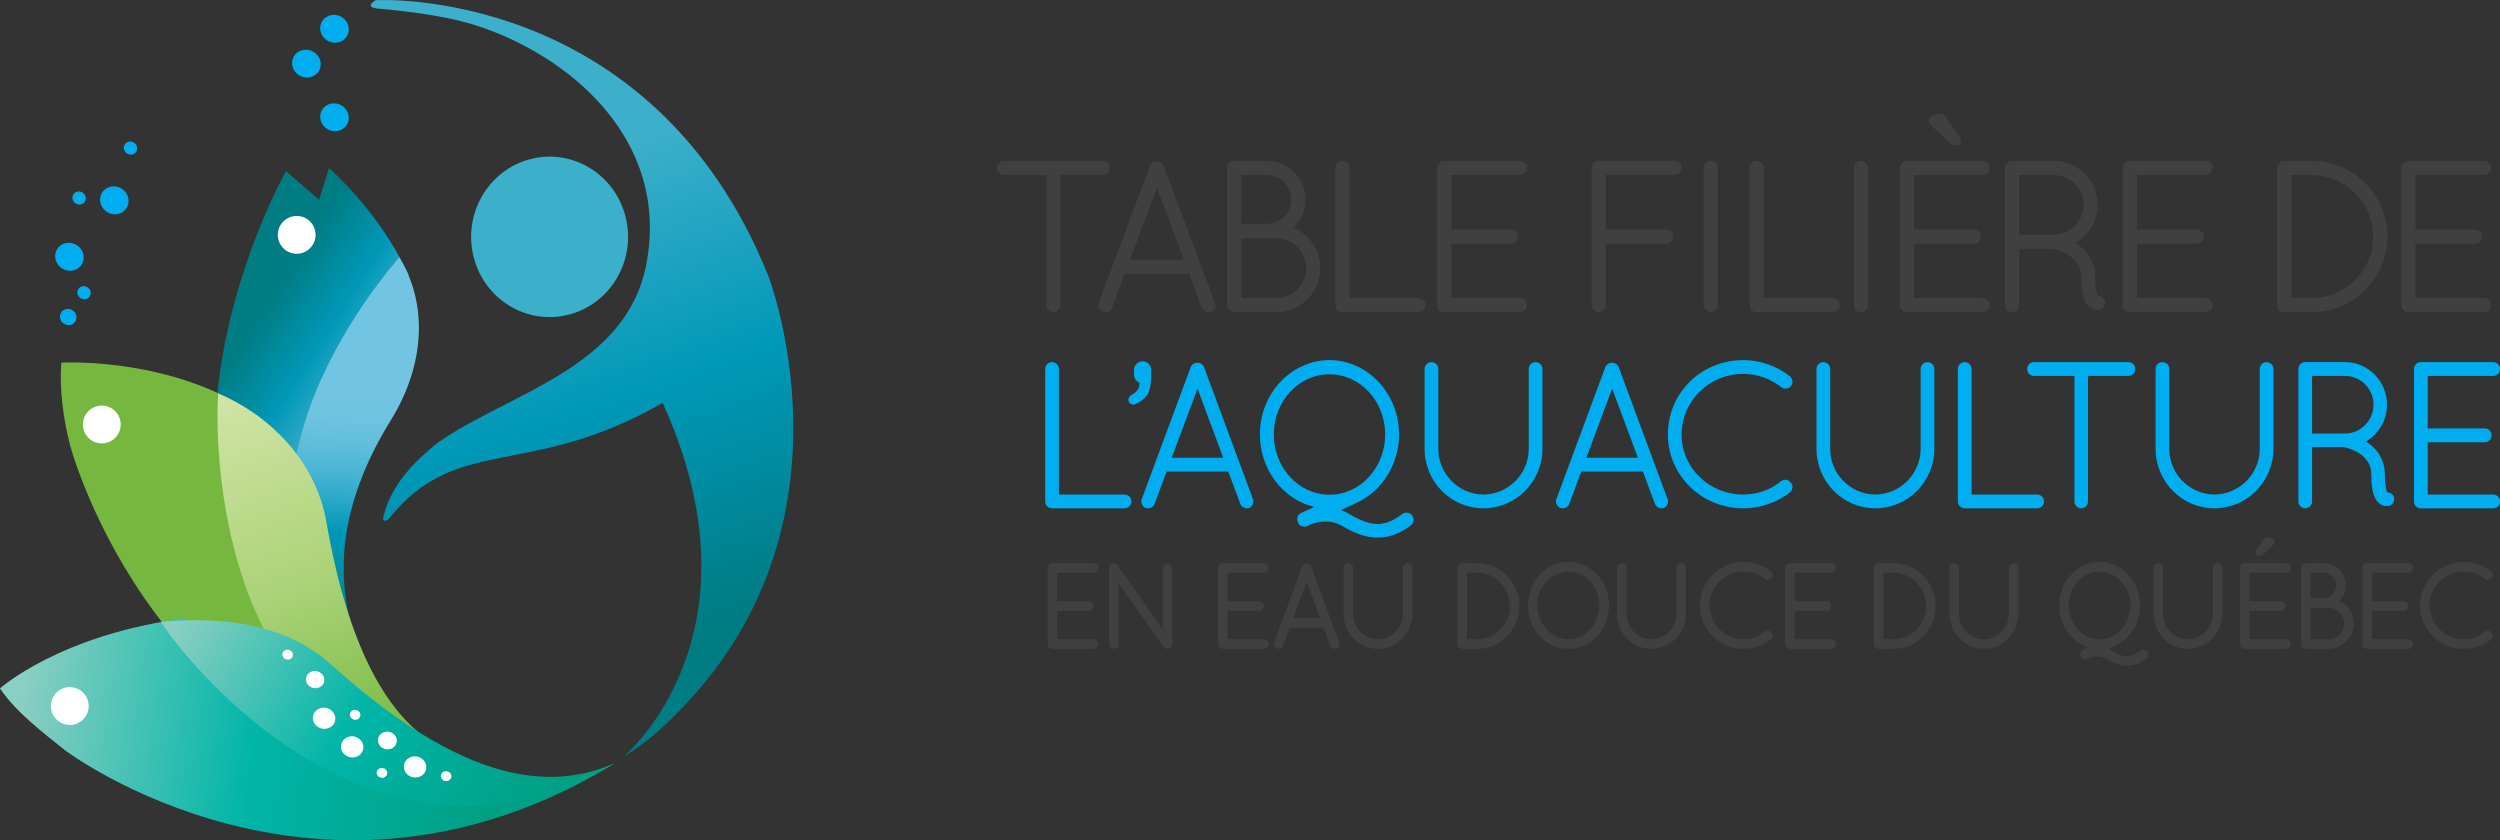 <?xml version="1.0" encoding="utf-8"?>
<!-- Generator: Adobe Illustrator 16.0.0, SVG Export Plug-In . SVG Version: 6.00 Build 0)  -->
<!DOCTYPE svg PUBLIC "-//W3C//DTD SVG 1.1//EN" "http://www.w3.org/Graphics/SVG/1.1/DTD/svg11.dtd">
<svg version="1.1" id="Layer_1" xmlns="http://www.w3.org/2000/svg" xmlns:xlink="http://www.w3.org/1999/xlink" x="0px" y="0px"
	 width="435.142px" height="146.243px" viewBox="0 0 435.142 146.243" enable-background="new 0 0 435.142 146.243"
	 xml:space="preserve">
<rect x="0" y="0" width="435.142" height="146.243" fill="#333333" stroke="none"/>
<g>
	<g>
		<path fill="#404041" d="M193.182,29.21c0-0.658-0.556-1.215-1.215-1.215h-17.24c-0.658,0-1.214,0.557-1.214,1.215
			c0,0.69,0.544,1.251,1.214,1.251h7.407v22.663c0,0.659,0.556,1.214,1.214,1.214c0.659,0,1.215-0.555,1.215-1.214V30.461h7.404
			C192.638,30.461,193.182,29.9,193.182,29.21"/>
		<path fill="#404041" d="M202.55,28.883c-0.154-0.458-0.646-0.778-1.197-0.778c-0.511,0-0.987,0.301-1.193,0.766l-8.909,23.794
			c-0.122,0.293-0.111,0.64,0.027,0.951c0.133,0.299,0.375,0.542,0.666,0.661l0.46,0.062c0.505,0,0.958-0.313,1.156-0.803
			l2.192-5.834h11.234l2.197,5.841c0.188,0.469,0.664,0.797,1.156,0.797l0.458-0.062c0.291-0.12,0.529-0.367,0.654-0.672
			c0.124-0.307,0.125-0.649,0.01-0.927L202.55,28.883z M206.078,45.234h-9.41l4.72-12.509L206.078,45.234z"/>
		<path fill="#404041" d="M225.097,39.624c1.374-1.29,2.15-3.037,2.15-4.874c0-3.724-3.013-6.754-6.718-6.754h-5.722
			c-0.658,0-1.214,0.556-1.214,1.215v23.912c0,0.671,0.529,1.217,1.328,1.217h7.223c4.227,0,7.67-3.443,7.67-7.671
			C229.813,43.594,227.938,40.83,225.097,39.624 M216.061,38.961v-8.5h4.468c2.345,0,4.251,1.925,4.251,4.288
			c0,2.321-1.906,4.212-4.251,4.212H216.061z M222.144,51.871h-6.083V41.465h6.083c2.836,0,5.17,2.337,5.205,5.199
			C227.313,49.585,225.028,51.871,222.144,51.871"/>
		<path fill="#404041" d="M246.86,51.871h-11.953V29.21c0-0.67-0.56-1.215-1.249-1.215c-0.659,0-1.216,0.556-1.216,1.215v23.912
			c0,0.661,0.557,1.217,1.289,1.217h13.129c0.691,0,1.25-0.546,1.25-1.217C248.11,52.42,247.563,51.871,246.86,51.871"/>
		<path fill="#404041" d="M264.571,30.461c0.694,0,1.216-0.539,1.216-1.251c0-0.681-0.533-1.215-1.216-1.215H251.37
			c-0.66,0-1.215,0.556-1.215,1.215v23.912c0,0.641,0.479,1.163,1.115,1.215l13.301,0.002c0.683,0,1.216-0.534,1.216-1.217
			c0-0.711-0.521-1.251-1.216-1.251H252.62v-9.452h10.413c0.657,0,1.214-0.558,1.214-1.216c0-0.689-0.545-1.25-1.214-1.25H252.62
			v-9.491H264.571z"/>
		<path fill="#404041" d="M291.485,27.995h-13.13l-0.171,0.001c-0.658,0.048-1.153,0.572-1.153,1.214v23.912
			c0,0.661,0.558,1.217,1.215,1.217c0.69,0,1.252-0.546,1.252-1.217V42.419h10.448c0.692,0,1.254-0.545,1.254-1.216
			c0-0.702-0.551-1.25-1.254-1.25h-10.448v-9.491h11.987c0.672,0,1.216-0.561,1.216-1.251
			C292.701,28.551,292.146,27.995,291.485,27.995"/>
		<path fill="#404041" d="M297.754,27.995c-0.659,0-1.216,0.556-1.216,1.215v23.912c0,0.661,0.557,1.217,1.216,1.217
			c0.69,0,1.251-0.546,1.251-1.217V29.21C299.005,28.54,298.444,27.995,297.754,27.995"/>
		<path fill="#404041" d="M318.952,51.871h-11.951V29.21c0-0.67-0.561-1.215-1.252-1.215c-0.66,0-1.216,0.556-1.216,1.215v23.912
			c0,0.661,0.556,1.217,1.288,1.217h13.131c0.691,0,1.254-0.546,1.254-1.217C320.206,52.42,319.655,51.871,318.952,51.871"/>
		<path fill="#404041" d="M323.899,27.995c-0.658,0-1.217,0.556-1.217,1.215v23.912c0,0.661,0.559,1.217,1.217,1.217
			c0.69,0,1.251-0.546,1.251-1.217V29.21C325.15,28.54,324.59,27.995,323.899,27.995"/>
		<path fill="#404041" d="M345.094,30.461c0.694,0,1.216-0.539,1.216-1.251c0-0.681-0.531-1.215-1.216-1.215h-13.201
			c-0.657,0-1.215,0.556-1.215,1.215v23.912c0,0.631,0.487,1.163,1.113,1.215l13.303,0.002c0.685,0,1.216-0.534,1.216-1.217
			c0-0.711-0.521-1.251-1.216-1.251h-11.948v-9.452h10.409c0.657,0,1.212-0.558,1.212-1.216c0-0.689-0.543-1.25-1.212-1.25h-10.409
			v-9.491H345.094z"/>
		<path fill="#404041" d="M339.146,24.724c0.526,0.48,0.87,0.565,1.401,0.565c0.454,0,0.812-0.291,0.812-0.664
			c0-0.241-0.112-0.458-0.203-0.589l-2.272-3.411c-0.253-0.379-0.629-0.81-1.309-0.81c-0.828,0-1.875,0.554-1.875,1.177
			c0,0.346,0.241,0.637,0.51,0.902L339.146,24.724z"/>
		<path fill="#404041" d="M365.196,51.478c-0.075-0.098-0.143-0.232-0.202-0.404c-0.141-0.425-0.315-1.27-0.315-2.864
			c0-3.379-2.245-5.186-3.43-5.905c2.35-1.358,3.837-3.901,3.837-6.641c0-4.229-3.425-7.669-7.634-7.669H350.3l-0.209,0.001
			c-0.617,0.048-1.115,0.593-1.115,1.214v23.914c0,0.659,0.556,1.214,1.216,1.214c0.689,0,1.25-0.545,1.25-1.214v-9.825l5.819-0.012
			l0.217,0.083c0.457,0.067,1.746,0.459,2.818,1.221c1.337,0.989,1.956,2.138,1.956,3.618c0,2.049,0.229,3.398,0.733,4.367
			c0.445,0.895,1.318,1.359,2.021,1.359c0.175,0,0.33-0.021,0.563-0.058c0.61-0.236,0.942-0.893,0.778-1.602
			C366.187,51.836,365.771,51.526,365.196,51.478 M362.656,35.664c0,2.802-2.272,5.135-5.056,5.205h-6.159V30.461h6.011
			C360.321,30.461,362.656,32.794,362.656,35.664"/>
		<path fill="#404041" d="M383.892,30.461c0.694,0,1.215-0.539,1.215-1.251c0-0.681-0.533-1.215-1.215-1.215H370.69
			c-0.659,0-1.217,0.556-1.217,1.215v23.912c0,0.641,0.479,1.163,1.113,1.215l13.305,0.002c0.682,0,1.215-0.534,1.215-1.217
			c0-0.711-0.521-1.251-1.215-1.251h-11.954v-9.452h10.417c0.656,0,1.211-0.558,1.211-1.216c0-0.689-0.543-1.25-1.211-1.25h-10.417
			v-9.491H383.892z"/>
		<path fill="#404041" d="M402.37,27.995h-4.802c-0.661,0-1.218,0.556-1.218,1.215v23.912c0,0.631,0.489,1.163,1.115,1.215
			l4.904,0.002c7.263,0,13.172-5.894,13.172-13.136C415.542,33.92,409.633,27.995,402.37,27.995 M402.37,51.871h-3.553v-21.41h3.551
			c5.905,0.036,10.707,4.854,10.707,10.742C413.075,47.085,408.273,51.871,402.37,51.871"/>
		<path fill="#404041" d="M432.372,51.871h-11.955v-9.452h10.412c0.66,0,1.215-0.558,1.215-1.216c0-0.689-0.544-1.25-1.215-1.25
			h-10.412v-9.491h11.955c0.691,0,1.213-0.539,1.213-1.251c0-0.681-0.536-1.215-1.213-1.215h-13.207
			c-0.658,0-1.213,0.556-1.213,1.215v23.912c0,0.641,0.479,1.163,1.112,1.215l13.308,0.002c0.677,0,1.213-0.534,1.213-1.217
			C433.585,52.411,433.063,51.871,432.372,51.871"/>
		<path fill="#00ADEE" d="M195.723,86.077h-11.409V64.211c0-0.651-0.543-1.185-1.21-1.185c-0.64,0-1.179,0.542-1.179,1.185v23.084
			c0,0.641,0.539,1.184,1.249,1.184h12.549c0.669,0,1.212-0.531,1.212-1.184C196.935,86.612,196.403,86.077,195.723,86.077"/>
		<path fill="#00ADEE" d="M200.368,65.273v-0.886c0-0.83-0.672-1.503-1.494-1.503c-0.821,0-1.49,0.674-1.49,1.503v0.745
			c0,0.691,0.354,1.231,0.96,1.482c0.023,0.969-0.398,1.579-1.5,2.195c-0.272,0.166-0.441,0.451-0.441,0.748
			c0,0.542,0.436,0.867,0.859,0.867c0.447,0,1.41-0.577,2.059-1.234C200.053,68.451,200.368,67.279,200.368,65.273"/>
		<path fill="#00ADEE" d="M209.57,63.893c-0.15-0.448-0.627-0.76-1.16-0.76c-0.495,0-0.955,0.294-1.157,0.751l-8.515,22.966
			c-0.242,0.583,0.071,1.317,0.672,1.567l0.444,0.062c0.493,0,0.931-0.308,1.121-0.785l2.093-5.623h10.718l2.094,5.632
			c0.184,0.458,0.643,0.776,1.119,0.776l0.445-0.062c0.592-0.248,0.881-0.966,0.639-1.558L209.57,63.893z M212.907,79.668h-8.957
			l4.495-12.018L212.907,79.668z"/>
		<path fill="#00ADEE" d="M244.066,89.473c-3.06,2.367-5.468,2.279-9.339-0.094c-0.438-0.257-0.899-0.443-1.328-0.582l2.703-1.27
			c4.507-2.068,7.416-6.746,7.416-11.918c0-7.097-5.436-12.901-12.117-12.937c-6.676,0.036-12.111,5.84-12.111,12.937
			c0,6.092,4.004,11.334,9.473,12.633l-2.311,1.055c-0.59,0.297-0.829,1.023-0.562,1.549c0.047,0.18,0.15,0.311,0.305,0.509
			l0.099,0.134h0.107c0.396,0.232,0.94,0.203,1.114,0.07h0.124l0.097-0.082c0.188-0.162,1.505-0.697,3.039-0.697
			c1.019,0,1.903,0.234,2.777,0.733c1.726,1.022,3.82,2.065,6.266,2.065h0.035c1.953,0,3.885-0.727,5.764-2.177
			c0.473-0.426,0.539-1.181,0.142-1.732C245.354,89.168,244.609,89.075,244.066,89.473 M231.405,86.11
			c-5.348,0-9.691-4.709-9.691-10.5c0-5.77,4.344-10.462,9.691-10.462c5.345,0,9.693,4.693,9.693,10.462
			C241.099,81.4,236.75,86.11,231.405,86.11"/>
		<path fill="#00ADEE" d="M267.264,63.026c-0.638,0-1.176,0.542-1.176,1.186v13.915c0,4.349-3.548,7.916-7.901,7.951
			c-4.321-0.035-7.838-3.602-7.838-7.951V64.211c0-0.651-0.543-1.186-1.211-1.186c-0.637,0-1.176,0.542-1.176,1.186v13.915
			c0,5.709,4.586,10.353,10.222,10.353c5.675,0,10.292-4.644,10.292-10.353V64.211C268.476,63.56,267.931,63.026,267.264,63.026"/>
		<path fill="#00ADEE" d="M281.741,63.893c-0.15-0.448-0.629-0.76-1.162-0.76c-0.492,0-0.951,0.293-1.156,0.751l-8.514,22.966
			c-0.242,0.583,0.071,1.317,0.672,1.567l0.445,0.062c0.492,0,0.932-0.308,1.12-0.785l2.092-5.623h10.721l2.092,5.632
			c0.183,0.458,0.641,0.776,1.118,0.776l0.443-0.062c0.595-0.248,0.886-0.967,0.643-1.558L281.741,63.893z M285.079,79.668h-8.959
			l4.492-12.018L285.079,79.668z"/>
		<path fill="#00ADEE" d="M303.399,65.077c2.416,0,4.72,0.808,6.66,2.333c0.508,0.407,1.352,0.261,1.645-0.202
			c0.205-0.208,0.309-0.497,0.293-0.814c-0.021-0.358-0.188-0.692-0.469-0.924c-2.318-1.803-5.205-2.796-8.129-2.796
			c-7.343,0.037-13.094,5.735-13.094,12.974c0,7.074,5.875,12.832,13.094,12.832c2.955,0,5.842-0.979,8.119-2.755
			c0.275-0.203,0.452-0.536,0.471-0.897c0.016-0.336-0.105-0.65-0.271-0.779c-0.322-0.559-1.082-0.744-1.734-0.297
			c-1.755,1.5-4.094,2.326-6.584,2.326c-5.904,0-10.709-4.681-10.709-10.43C292.69,69.818,297.495,65.077,303.399,65.077"/>
		<path fill="#00ADEE" d="M335.473,63.026c-0.637,0-1.175,0.542-1.175,1.186v13.915c0,4.349-3.545,7.916-7.901,7.951
			c-4.321-0.035-7.837-3.602-7.837-7.951V64.211c0-0.651-0.543-1.186-1.211-1.186c-0.638,0-1.177,0.542-1.177,1.186v13.915
			c0,5.709,4.587,10.353,10.223,10.353c5.673,0,10.29-4.644,10.29-10.353V64.211C336.685,63.56,336.143,63.026,335.473,63.026"/>
		<path fill="#00ADEE" d="M354.575,86.077h-11.412V64.211c0-0.651-0.54-1.185-1.207-1.185c-0.639,0-1.178,0.542-1.178,1.185v23.084
			c0,0.641,0.539,1.184,1.246,1.184h12.551c0.67,0,1.211-0.531,1.211-1.184C355.786,86.612,355.253,86.077,354.575,86.077"/>
		<path fill="#00ADEE" d="M370.487,63.026h-16.476c-0.639,0-1.175,0.542-1.175,1.186c0,0.673,0.524,1.218,1.175,1.218h7.062v21.865
			c0,0.642,0.538,1.185,1.177,1.185s1.177-0.543,1.177-1.185V65.43h7.061c0.65,0,1.174-0.545,1.174-1.218
			C371.661,63.568,371.126,63.026,370.487,63.026"/>
		<path fill="#00ADEE" d="M394.497,63.026c-0.636,0-1.173,0.542-1.173,1.186v13.915c0,4.349-3.548,7.916-7.902,7.951
			c-4.321-0.035-7.839-3.602-7.839-7.951V64.211c0-0.651-0.541-1.186-1.209-1.186c-0.639,0-1.176,0.542-1.176,1.186v13.915
			c0,5.709,4.586,10.353,10.221,10.353c5.674,0,10.29-4.644,10.29-10.353V64.211C395.709,63.56,395.165,63.026,394.497,63.026"/>
		<path fill="#00ADEE" d="M415.575,85.693c-0.07-0.089-0.133-0.218-0.187-0.377c-0.136-0.417-0.296-1.233-0.296-2.766
			c0-3.253-2.139-5-3.273-5.699c2.241-1.318,3.658-3.768,3.658-6.409c0-4.089-3.281-7.417-7.312-7.417h-6.834l-0.202,0.002
			c-0.594,0.05-1.081,0.581-1.081,1.184v23.083c0,0.642,0.541,1.185,1.18,1.185c0.666,0,1.207-0.531,1.207-1.185v-9.473l5.533-0.015
			l0.217,0.083c0.438,0.067,1.669,0.444,2.691,1.176c1.272,0.956,1.865,2.062,1.865,3.485c0,1.983,0.218,3.286,0.699,4.22
			c0.428,0.867,1.266,1.32,1.946,1.32c0.171,0,0.319-0.02,0.543-0.057c0.595-0.232,0.917-0.871,0.756-1.561
			C416.53,86.045,416.13,85.745,415.575,85.693 M413.126,70.442c0,2.697-2.166,4.944-4.82,5.012h-5.871V65.43h5.73
			C410.899,65.43,413.126,67.679,413.126,70.442"/>
		<path fill="#00ADEE" d="M433.967,86.077h-11.411v-9.103h9.938c0.637,0,1.174-0.541,1.174-1.184c0-0.674-0.526-1.22-1.174-1.22
			h-9.938v-9.14h11.411c0.669,0,1.175-0.523,1.175-1.218c0-0.663-0.517-1.185-1.175-1.185h-12.622c-0.638,0-1.174,0.542-1.174,1.185
			v23.084c0,0.623,0.463,1.131,1.076,1.184h12.72c0.658,0,1.175-0.521,1.175-1.184C435.142,86.6,434.636,86.077,433.967,86.077"/>
		<path fill="#404041" d="M257.132,98.006h-2.617c-0.441,0-0.812,0.377-0.812,0.824v13.284c0,0.427,0.326,0.786,0.852,0.823h2.578
			c4.036,0,7.32-3.342,7.32-7.445C264.452,101.364,261.168,98.006,257.132,98.006 M257.132,111.268h-1.783V99.674h1.783
			c3.127,0.018,5.674,2.629,5.674,5.818C262.806,108.678,260.262,111.268,257.132,111.268 M245.007,98.006
			c-0.445,0-0.814,0.377-0.814,0.824v8.005c0,2.425-1.957,4.415-4.358,4.433c-2.38-0.018-4.321-2.008-4.321-4.433v-8.005
			c0-0.457-0.373-0.824-0.83-0.824c-0.443,0-0.814,0.377-0.814,0.824v8.005c0,3.365,2.674,6.103,5.966,6.103
			c3.312,0,6.003-2.737,6.003-6.103v-8.005C245.837,98.374,245.464,98.006,245.007,98.006 M393.153,96.8
			c0.367,0,0.583-0.09,0.871-0.361l1.605-1.572c0.166-0.171,0.314-0.356,0.314-0.601c0-0.484-0.705-0.805-1.172-0.805
			c-0.44,0-0.682,0.277-0.842,0.52l-1.237,1.896c-0.089,0.137-0.133,0.274-0.133,0.406C392.561,96.573,392.82,96.8,393.153,96.8
			 M273.03,97.802c-3.953,0-7.062,3.323-7.083,7.569c0.021,4.24,3.13,7.566,7.083,7.566c3.918,0,7.005-3.326,7.023-7.57
			C280.035,101.125,276.948,97.802,273.03,97.802 M273.03,111.268c-3,0-5.439-2.645-5.439-5.898c0-3.297,2.391-5.881,5.439-5.881
			c2.934,0,5.337,2.639,5.355,5.878C278.367,108.624,275.964,111.268,273.03,111.268 M190.357,99.674
			c0.458,0,0.812-0.372,0.812-0.844c0-0.465-0.354-0.824-0.812-0.824h-7.188c-0.441,0-0.813,0.377-0.813,0.824v13.284
			c0,0.427,0.326,0.786,0.873,0.823h7.129c0.458,0,0.812-0.363,0.812-0.823c0-0.474-0.354-0.847-0.812-0.847h-6.356v-4.953h5.517
			c0.439,0,0.816-0.377,0.816-0.822c0-0.467-0.366-0.846-0.816-0.846h-5.517v-4.973H190.357z M203.199,98.15
			c-0.439,0-0.812,0.376-0.812,0.823v10.559l-7.848-11.105c-0.232-0.361-0.732-0.496-1.172-0.203
			c-0.282,0.219-0.391,0.568-0.307,0.809v13.083c0,0.446,0.375,0.823,0.815,0.823c0.439,0,0.814-0.377,0.814-0.823v-10.622
			l7.752,10.994l0.121,0.145c0.165,0.203,0.38,0.307,0.637,0.307c0.459,0,0.835-0.37,0.835-0.823V98.973
			C204.034,98.518,203.659,98.15,203.199,98.15 M219.999,99.674c0.457,0,0.812-0.372,0.812-0.844c0-0.465-0.355-0.824-0.812-0.824
			h-7.19c-0.442,0-0.814,0.377-0.814,0.824v13.284c0,0.427,0.33,0.786,0.876,0.823h7.129c0.457,0,0.812-0.363,0.812-0.823
			c0-0.474-0.355-0.847-0.812-0.847h-6.354v-4.953h5.517c0.438,0,0.812-0.377,0.812-0.822c0-0.467-0.363-0.846-0.812-0.846h-5.517
			v-4.973H219.999z M228.228,98.604c-0.195-0.605-1.299-0.685-1.592-0.014l-4.852,13.215c-0.164,0.408,0.044,0.906,0.591,1.111
			l0.179,0.021c0.344,0,0.646-0.211,0.773-0.545l1.16-3.143h5.902l1.16,3.151c0.126,0.316,0.443,0.536,0.771,0.536l0.316-0.047
			c0.403-0.175,0.604-0.672,0.437-1.076L228.228,98.604z M225.095,107.581l2.352-6.357l2.34,6.357H225.095z M397.888,99.674
			c0.455,0,0.812-0.372,0.812-0.844c0-0.465-0.357-0.824-0.812-0.824h-7.189c-0.443,0-0.812,0.377-0.812,0.824v13.284
			c0,0.427,0.325,0.786,0.873,0.823h7.129c0.455,0,0.812-0.363,0.812-0.823c0-0.474-0.357-0.847-0.812-0.847h-6.358v-4.953h5.521
			c0.441,0,0.812-0.377,0.812-0.822c0-0.467-0.365-0.846-0.812-0.846h-5.521v-4.973H397.888z M385.979,98.006
			c-0.446,0-0.811,0.367-0.811,0.824v8.005c0,2.425-1.955,4.415-4.357,4.433c-2.381-0.018-4.32-2.008-4.32-4.433v-8.005
			c0-0.457-0.373-0.824-0.834-0.824c-0.441,0-0.813,0.377-0.813,0.824v8.005c0,3.365,2.677,6.103,5.966,6.103
			c3.312,0,6.004-2.737,6.004-6.103v-8.005C386.813,98.374,386.44,98.006,385.979,98.006 M407.2,104.57
			c0.686-0.728,1.066-1.673,1.066-2.664c0-2.149-1.707-3.899-3.808-3.899h-3.118c-0.439,0-0.812,0.377-0.812,0.824v13.284
			c0,0.453,0.355,0.823,0.876,0.823h3.931c2.389,0,4.33-1.979,4.33-4.41C409.665,106.833,408.694,105.303,407.2,104.57
			 M402.177,99.674h2.282c1.192,0,2.159,1,2.159,2.231c0,1.211-0.967,2.192-2.159,2.192h-2.282V99.674z M405.335,111.268h-3.158
			v-5.483h3.158c1.461,0,2.666,1.233,2.685,2.739C408.001,110.063,406.821,111.268,405.335,111.268 M432.48,109.967
			c-0.972,0.841-2.271,1.301-3.656,1.301c-3.284,0-5.954-2.626-5.954-5.857c0-3.275,2.67-5.941,5.954-5.941
			c1.343,0,2.626,0.455,3.704,1.311c0.346,0.283,0.949,0.168,1.127-0.127c0.147-0.149,0.223-0.354,0.211-0.575
			c-0.014-0.247-0.125-0.474-0.319-0.636c-1.349-1.058-3.026-1.64-4.723-1.64c-4.192,0.021-7.603,3.435-7.603,7.608
			c0,4.152,3.412,7.527,7.603,7.527c1.716,0,3.392-0.574,4.718-1.613c0.188-0.142,0.307-0.374,0.317-0.621
			c0.016-0.237-0.071-0.458-0.171-0.529C433.464,109.782,432.962,109.637,432.48,109.967 M419.198,99.674
			c0.457,0,0.813-0.372,0.813-0.844c0-0.465-0.356-0.824-0.813-0.824h-7.189c-0.441,0-0.811,0.377-0.811,0.824v13.284
			c0,0.431,0.317,0.786,0.871,0.823h7.129c0.457,0,0.813-0.363,0.813-0.823c0-0.474-0.356-0.847-0.813-0.847h-6.355v-4.953h5.518
			c0.441,0,0.816-0.377,0.816-0.822c0-0.467-0.369-0.846-0.816-0.846h-5.518v-4.973H419.198z M372.571,113.254
			c-1.703,1.33-3.004,1.27-5.153-0.062c-0.157-0.09-0.312-0.166-0.466-0.23l1.232-0.584c2.616-1.213,4.307-3.958,4.307-6.988
			c0-4.162-3.156-7.566-7.043-7.587c-3.886,0.021-7.043,3.425-7.043,7.587c0,3.426,2.141,6.396,5.125,7.305l-0.971,0.445
			c-0.403,0.208-0.564,0.709-0.393,1.047c0.034,0.139,0.108,0.231,0.199,0.349l0.102,0.134h0.092
			c0.258,0.141,0.668,0.104,0.672,0.043l0.219-0.082c0.102-0.072,0.795-0.367,1.64-0.367c0.552,0,1.033,0.127,1.505,0.402
			c1.006,0.594,2.222,1.207,3.646,1.207h0.02c1.146,0,2.278-0.428,3.383-1.291c0.32-0.296,0.367-0.809,0.096-1.189
			C373.458,113.044,372.944,112.979,372.571,113.254 M365.448,111.29c-2.966,0-5.377-2.646-5.377-5.9c0-3.242,2.411-5.88,5.377-5.88
			c2.964,0,5.377,2.638,5.377,5.88C370.825,108.643,368.412,111.29,365.448,111.29 M329.576,98.006h-2.617
			c-0.446,0-0.811,0.367-0.811,0.824v13.284c0,0.431,0.319,0.786,0.85,0.823h2.578c4.038,0,7.323-3.342,7.323-7.445
			C336.899,101.364,333.614,98.006,329.576,98.006 M329.576,111.268h-1.782V99.674h1.779c3.131,0.018,5.681,2.629,5.681,5.818
			C335.254,108.678,332.704,111.268,329.576,111.268 M318.712,99.674c0.455,0,0.812-0.372,0.812-0.844
			c0-0.465-0.357-0.824-0.812-0.824h-7.193c-0.439,0-0.812,0.377-0.812,0.824v13.284c0,0.427,0.328,0.786,0.876,0.823h7.13
			c0.455,0,0.812-0.363,0.812-0.823c0-0.474-0.357-0.847-0.812-0.847h-6.358v-4.953h5.518c0.442,0,0.815-0.377,0.815-0.822
			c0-0.467-0.365-0.846-0.815-0.846h-5.518v-4.973H318.712z M303.491,99.469c1.342,0,2.621,0.455,3.7,1.311
			c0.347,0.285,0.95,0.168,1.132-0.127c0.146-0.15,0.217-0.354,0.205-0.578c-0.012-0.244-0.127-0.473-0.32-0.633
			c-1.343-1.058-3.019-1.64-4.719-1.64c-4.264,0.021-7.604,3.364-7.604,7.608c0,4.152,3.414,7.527,7.605,7.527
			c1.714,0,3.391-0.574,4.708-1.613c0.192-0.141,0.312-0.372,0.325-0.621c0.014-0.236-0.073-0.458-0.17-0.529
			c-0.225-0.393-0.729-0.537-1.211-0.207c-0.972,0.841-2.271,1.301-3.652,1.301c-3.285,0-5.959-2.626-5.959-5.857
			C297.532,102.135,300.206,99.469,303.491,99.469 M350.468,98.006c-0.444,0-0.814,0.377-0.814,0.824v8.005
			c0,2.425-1.957,4.415-4.354,4.433c-2.386-0.018-4.324-2.008-4.324-4.433v-8.005c0-0.457-0.371-0.824-0.834-0.824
			c-0.44,0-0.812,0.377-0.812,0.824v8.005c0,3.365,2.677,6.103,5.967,6.103c3.314,0,6.005-2.737,6.005-6.103v-8.005
			C351.301,98.374,350.925,98.006,350.468,98.006 M292.603,98.006c-0.447,0-0.812,0.367-0.812,0.824v8.005
			c0,2.425-1.955,4.415-4.355,4.433c-2.385-0.018-4.322-2.008-4.322-4.433v-8.005c0-0.457-0.372-0.824-0.832-0.824
			c-0.441,0-0.813,0.377-0.813,0.824v8.005c0,3.365,2.676,6.103,5.965,6.103c3.312,0,6.005-2.737,6.005-6.103v-8.005
			C293.437,98.374,293.062,98.006,292.603,98.006"/>
	</g>
	<g>
		<path fill="#00ADEE" d="M10.623,46.604c-1.109-0.843-1.354-2.374-0.551-3.433c0.807-1.051,2.361-1.221,3.474-0.383
			c1.107,0.84,1.353,2.378,0.553,3.435C13.284,47.272,11.733,47.444,10.623,46.604z"/>
		<path fill="#00ADEE" d="M18.439,36.776c-1.109-0.84-1.36-2.376-0.549-3.428c0.807-1.058,2.358-1.229,3.468-0.391
			c1.109,0.841,1.357,2.378,0.549,3.433C21.106,37.444,19.55,37.618,18.439,36.776z"/>
		<path fill="#00ADEE" d="M52.083,13.127c-1.192-0.72-1.6-2.219-0.902-3.355c0.692-1.134,2.218-1.461,3.408-0.741
			c1.192,0.722,1.598,2.223,0.902,3.352C54.802,13.518,53.273,13.849,52.083,13.127z"/>
		<path fill="#00ADEE" d="M56.965,7.063c-1.192-0.721-1.601-2.226-0.901-3.355c0.691-1.138,2.218-1.467,3.407-0.746
			c1.191,0.724,1.599,2.227,0.901,3.357C59.684,7.451,58.155,7.783,56.965,7.063z"/>
		<path fill="#00ADEE" d="M56.965,22.465c-1.192-0.722-1.601-2.226-0.901-3.355c0.691-1.135,2.218-1.465,3.407-0.745
			c1.191,0.724,1.599,2.225,0.901,3.354C59.684,22.852,58.155,23.183,56.965,22.465z"/>
		<path fill="#00ADEE" d="M11.027,56.279c-0.638-0.48-0.781-1.37-0.314-1.986c0.465-0.605,1.36-0.704,2.008-0.213
			c0.641,0.483,0.787,1.369,0.323,1.983C12.575,56.67,11.677,56.767,11.027,56.279z"/>
		<path fill="#00ADEE" d="M13.092,35.358c-0.521-0.388-0.641-1.113-0.26-1.605c0.377-0.496,1.102-0.573,1.622-0.178
			c0.52,0.394,0.641,1.112,0.266,1.605C14.337,35.675,13.612,35.751,13.092,35.358z"/>
		<path fill="#00ADEE" d="M22.039,26.67c-0.523-0.396-0.641-1.117-0.261-1.607c0.379-0.497,1.103-0.574,1.623-0.177
			c0.521,0.395,0.641,1.11,0.263,1.604C23.284,26.984,22.559,27.064,22.039,26.67z"/>
		<path fill="#00ADEE" d="M13.941,51.845c-0.517-0.389-0.638-1.113-0.258-1.609c0.376-0.493,1.1-0.571,1.622-0.179
			c0.519,0.397,0.64,1.112,0.263,1.611C15.189,52.156,14.461,52.238,13.941,51.845z"/>
		
			<linearGradient id="SVGID_1_" gradientUnits="userSpaceOnUse" x1="62.94" y1="76.03" x2="43.666" y2="61.938" gradientTransform="matrix(0.998 -0.062 0.062 0.998 -9.225 6.058)">
			<stop  offset="0.011" style="stop-color:#3CAFCA"/>
			<stop  offset="0.125" style="stop-color:#36ADC8"/>
			<stop  offset="0.275" style="stop-color:#26A6C3"/>
			<stop  offset="0.443" style="stop-color:#0B9CBB"/>
			<stop  offset="0.5" style="stop-color:#0098B8"/>
			<stop  offset="0.994" style="stop-color:#007C83"/>
		</linearGradient>
		<path fill-rule="evenodd" clip-rule="evenodd" fill="url(#SVGID_1_)" d="M49.78,29.778c0,0-37.153,65.242,17.195,101.949
			l-2.422-5.509c-32.497-31.758-0.737-69.717,6.582-78.352c-4.04-8.594-9.822-14.904-13.864-18.634l-1.725,5.552L49.78,29.778z"/>
		
			<linearGradient id="SVGID_2_" gradientUnits="userSpaceOnUse" x1="81.823" y1="102.387" x2="125.122" y2="123.171" gradientTransform="matrix(0.4 0.917 -0.917 0.4 123.297 -47.689)">
			<stop  offset="0.011" style="stop-color:#72C5E2"/>
			<stop  offset="0.096" style="stop-color:#6EC3E0"/>
			<stop  offset="0.19" style="stop-color:#60BEDB"/>
			<stop  offset="0.288" style="stop-color:#4AB5D3"/>
			<stop  offset="0.388" style="stop-color:#2BA9C8"/>
			<stop  offset="0.49" style="stop-color:#049ABA"/>
			<stop  offset="0.5" style="stop-color:#0098B8"/>
			<stop  offset="0.994" style="stop-color:#007C83"/>
		</linearGradient>
		<path fill-rule="evenodd" clip-rule="evenodd" fill="url(#SVGID_2_)" d="M70.818,126.359c-5.988-7.263-19.841-25.672-2.791-53.22
			c6.058-9.789,6.401-20.432,1.46-28.343C62.025,53.604,30.214,94.155,70.818,126.359z"/>
		<path fill="#FFFFFF" d="M54.925,40.673c0.113,1.816-1.265,3.377-3.078,3.49c-1.813,0.111-3.375-1.266-3.49-3.081
			c-0.112-1.813,1.267-3.373,3.083-3.489C53.252,37.482,54.815,38.858,54.925,40.673z"/>
		
			<linearGradient id="SVGID_3_" gradientUnits="userSpaceOnUse" x1="132.24" y1="-287.471" x2="115.746" y2="-313.337" gradientTransform="matrix(0.239 0.971 0.971 -0.239 -516.774 -446.527)">
			<stop  offset="0.011" style="stop-color:#3CAFCA"/>
			<stop  offset="0.5" style="stop-color:#0098B8"/>
			<stop  offset="0.994" style="stop-color:#007C83"/>
		</linearGradient>
		<path fill="url(#SVGID_3_)" d="M98.935,54.781c7.32-1.845,11.791-9.403,9.987-16.899c-1.812-7.491-9.207-12.055-16.526-10.212
			c-7.321,1.848-11.8,9.418-9.996,16.904C84.211,52.071,91.614,56.626,98.935,54.781"/>
		<g>
			
				<linearGradient id="SVGID_4_" gradientUnits="userSpaceOnUse" x1="64.214" y1="54.748" x2="75.474" y2="106.413" gradientTransform="matrix(0.828 0.561 -0.561 0.828 54.724 -53.49)">
				<stop  offset="0" style="stop-color:#D0E3A4"/>
				<stop  offset="0.5" style="stop-color:#ABD378"/>
				<stop  offset="1" style="stop-color:#76B83F"/>
			</linearGradient>
			<path fill-rule="evenodd" clip-rule="evenodd" fill="url(#SVGID_4_)" d="M82.714,137.333
				c-45.517-7.389-42.35-56.139-41.555-67.282c-14.217-7.896-30.491-6.928-30.491-6.928c-0.339,4.772,0.343,9.706,1.541,14.421
				c0,0,15.398,58.021,73.051,60.509L82.714,137.333z"/>
			
				<linearGradient id="SVGID_5_" gradientUnits="userSpaceOnUse" x1="51.636" y1="108.442" x2="104.136" y2="151.737" gradientTransform="matrix(0.858 0.513 -0.513 0.858 56.721 -51.701)">
				<stop  offset="0" style="stop-color:#D0E3A4"/>
				<stop  offset="0.5" style="stop-color:#ABD378"/>
				<stop  offset="1" style="stop-color:#76B83F"/>
			</linearGradient>
			<path fill-rule="evenodd" clip-rule="evenodd" fill="url(#SVGID_5_)" d="M83.419,132.889c-9.23-2.506-20.897-9.223-26.618-42.088
				c-1.853-10.646-10.056-18.685-18.823-22.312C37.167,79.855,39.082,132.424,83.419,132.889z"/>
		</g>
		<g>
			
				<linearGradient id="SVGID_6_" gradientUnits="userSpaceOnUse" x1="5.395" y1="115.36" x2="87.644" y2="132.985" gradientTransform="matrix(0.998 -0.062 0.062 0.998 -9.225 6.058)">
				<stop  offset="0.006" style="stop-color:#89CFC2"/>
				<stop  offset="0.5" style="stop-color:#00B5A7"/>
				<stop  offset="1" style="stop-color:#00A084"/>
			</linearGradient>
			<path fill-rule="evenodd" clip-rule="evenodd" fill="url(#SVGID_6_)" d="M104.445,133.898
				c-40.121,21.729-72.237-26.284-72.237-26.284C10.378,110.489,0,119.821,0,119.821c2.71,4.088,7.524,7.722,11.397,10.826
				c0,0,44.484,33.514,95.486,2.283L104.445,133.898z"/>
			
				<linearGradient id="SVGID_7_" gradientUnits="userSpaceOnUse" x1="28.141" y1="100.29" x2="83.293" y2="145.772" gradientTransform="matrix(0.993 -0.119 0.119 0.993 -6.051 6.59)">
				<stop  offset="0.006" style="stop-color:#89CFC2"/>
				<stop  offset="0.5" style="stop-color:#00B5A7"/>
				<stop  offset="1" style="stop-color:#00A084"/>
			</linearGradient>
			<path fill-rule="evenodd" clip-rule="evenodd" fill="url(#SVGID_7_)" d="M106.884,132.93c-8.765,3.59-23.494,6.01-49.26-17.275
				c-8.042-7.265-19.205-8.34-29.65-7.427C34.415,117.969,67.085,156.227,106.884,132.93z"/>
		</g>
		<g>
			<path fill="#FFFFFF" d="M68.965,129.469c-0.318,0.787-1.264,1.174-2.114,0.852c-0.854-0.314-1.284-1.218-0.964-2.01
				c0.317-0.786,1.261-1.174,2.112-0.852C68.85,127.774,69.282,128.674,68.965,129.469z"/>
			<path fill="#FFFFFF" d="M63.132,130.688c-0.376,0.939-1.502,1.399-2.519,1.02c-1.016-0.381-1.53-1.453-1.149-2.396
				c0.377-0.939,1.503-1.404,2.516-1.02C62.996,128.674,63.513,129.741,63.132,130.688z"/>
			<path fill="#FFFFFF" d="M74.082,134.178c-0.379,0.945-1.505,1.4-2.522,1.02c-1.015-0.378-1.528-1.448-1.148-2.395
				c0.378-0.939,1.507-1.405,2.52-1.021C73.943,132.161,74.459,133.233,74.082,134.178z"/>
			<path fill="#FFFFFF" d="M62.667,124.769c-0.184,0.434-0.72,0.634-1.191,0.444c-0.47-0.188-0.699-0.691-0.508-1.131
				c0.184-0.438,0.717-0.643,1.186-0.455C62.625,123.821,62.852,124.331,62.667,124.769z"/>
			<path fill="#FFFFFF" d="M67.338,134.846c-0.174,0.443-0.703,0.66-1.179,0.48c-0.477-0.18-0.716-0.676-0.539-1.121
				c0.179-0.438,0.707-0.656,1.18-0.479C67.273,133.907,67.518,134.407,67.338,134.846z"/>
			<path fill="#FFFFFF" d="M50.924,114.293c-0.19,0.443-0.719,0.644-1.192,0.449c-0.473-0.186-0.7-0.691-0.513-1.135
				c0.187-0.439,0.718-0.638,1.188-0.451C50.881,113.344,51.109,113.854,50.924,114.293z"/>
			<path fill="#FFFFFF" d="M78.511,135.417c-0.177,0.438-0.706,0.655-1.181,0.478c-0.473-0.181-0.714-0.68-0.538-1.125
				c0.179-0.439,0.708-0.658,1.178-0.475C78.45,134.468,78.69,134.971,78.511,135.417z"/>
			<path fill="#FFFFFF" d="M56.333,118.886c-0.326,0.759-1.254,1.11-2.074,0.78s-1.218-1.213-0.894-1.971
				c0.33-0.762,1.254-1.115,2.073-0.783C56.256,117.241,56.658,118.127,56.333,118.886z"/>
			<path fill="#FFFFFF" d="M58.225,125.75c-0.398,0.936-1.537,1.368-2.543,0.963c-1.006-0.4-1.495-1.488-1.098-2.422
				c0.4-0.936,1.535-1.367,2.543-0.965C58.133,123.734,58.622,124.819,58.225,125.75z"/>
		</g>
		<path fill="#FFFFFF" d="M21.001,73.688c0.114,1.813-1.266,3.374-3.077,3.484c-1.817,0.113-3.377-1.264-3.49-3.076
			c-0.112-1.817,1.266-3.378,3.082-3.492C19.327,70.493,20.89,71.871,21.001,73.688z"/>
		<circle fill="#FFFFFF" cx="12.144" cy="122.892" r="3.291"/>
		<linearGradient id="SVGID_8_" gradientUnits="userSpaceOnUse" x1="87.335" y1="31.621" x2="114.871" y2="111.895">
			<stop  offset="0.011" style="stop-color:#3CAFCA"/>
			<stop  offset="0.5" style="stop-color:#0098B8"/>
			<stop  offset="0.994" style="stop-color:#007C83"/>
		</linearGradient>
		<path fill="url(#SVGID_8_)" d="M133.71,47.972C113.299-2.722,65.391,0.026,65.391,0.026s-2.273,1.252,0.528,1.486
			c3.031,0.25,10.963,1.045,16.561,2.794c16.069,5.025,34.2,19.626,30.028,41.613c-3.46,18.241-23.958,22.441-36.439,31.228
			c-3.849,3.12-7.667,6.937-9.187,12.17c-0.673,2.095,0.727,1.062,0.727,1.062c11.997-15,24.117-6.751,47.735-20.248
			c18.367,40.488-6.704,61.483-6.704,61.483c3.707-2.108,7.418-5.541,10.445-8.768C150.21,90.251,133.71,47.972,133.71,47.972z
			 M118.288,58.53c-0.138,0.156-0.271,0.312-0.407,0.463c0.029-0.039,0.058-0.072,0.084-0.107
			C118.075,58.75,118.183,58.636,118.288,58.53z"/>
	</g>
</g>
</svg>
